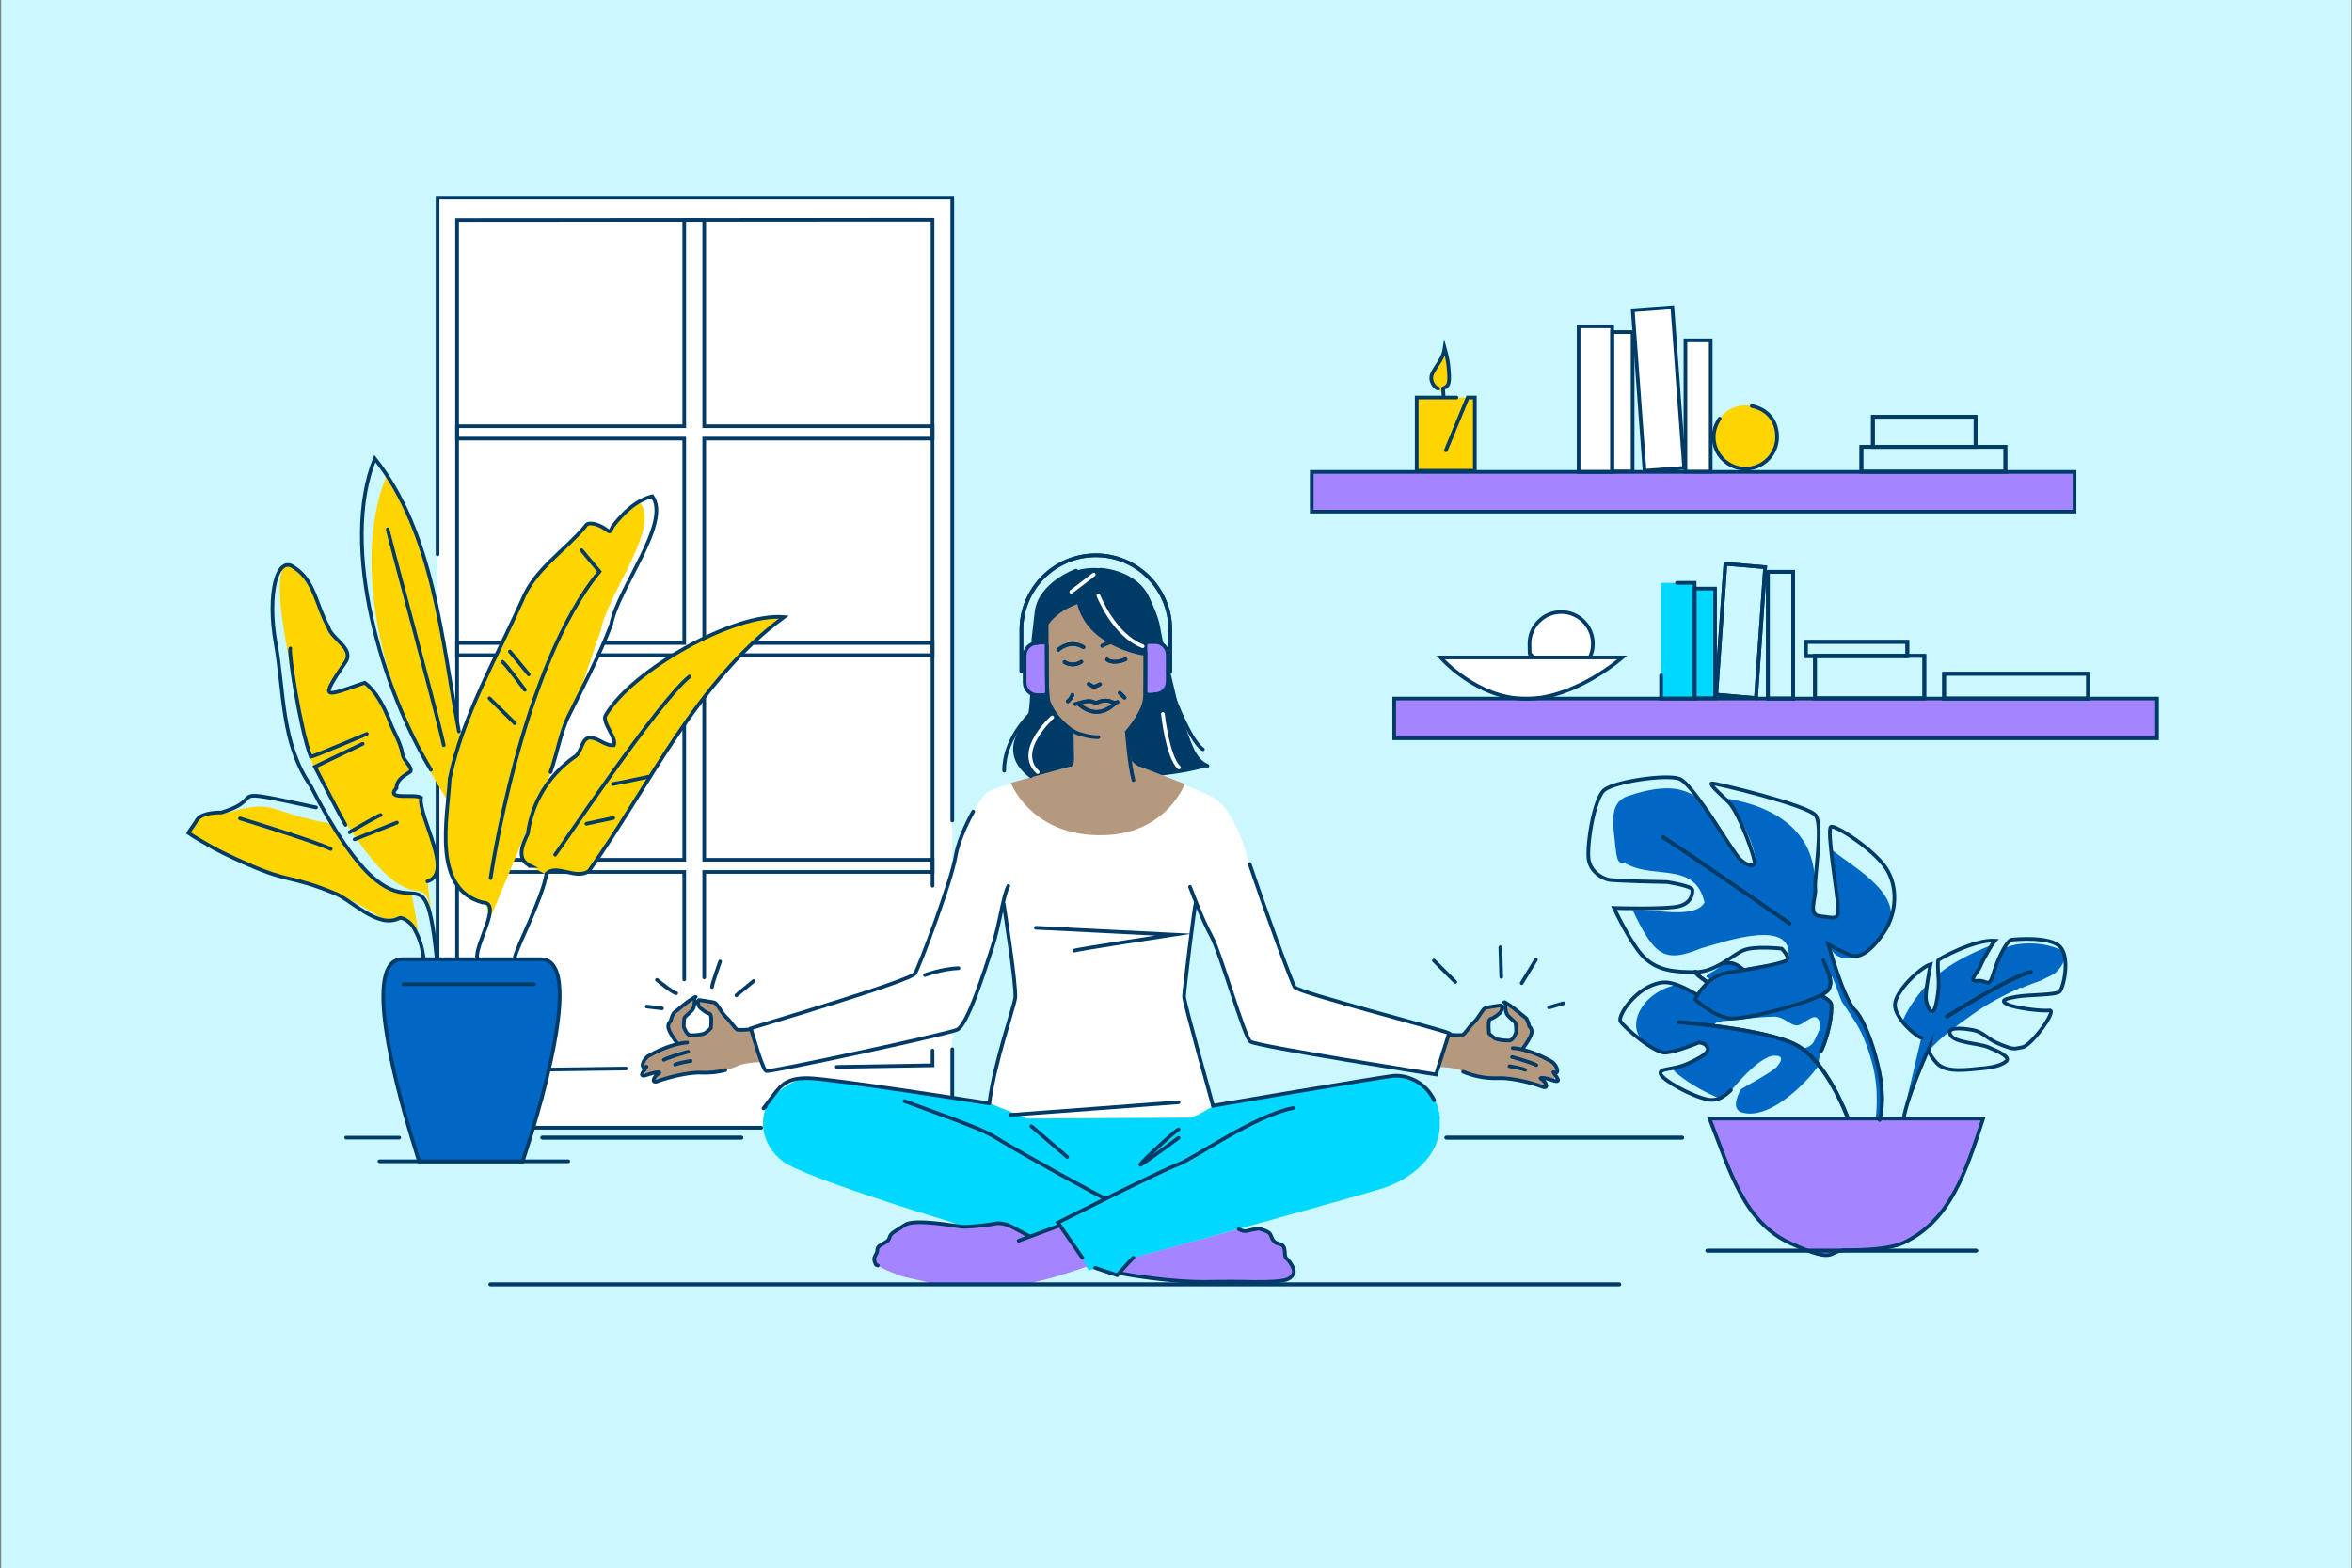 <?xml version="1.0" encoding="UTF-8"?>
<svg xmlns="http://www.w3.org/2000/svg" xmlns:i="http://ns.adobe.com/AdobeIllustrator/10.0/" version="1.1" viewBox="0 0 1024 683">
  <rect x="0" y="0" width="1024" height="683" fill="#808080" stroke="none"/>
  <defs>
    <style>
      .cls-1 {
        fill: #ffd500;
      }

      .cls-1, .cls-2, .cls-3, .cls-4, .cls-5, .cls-6, .cls-7, .cls-8 {
        stroke-width: 0px;
      }

      .cls-9, .cls-10, .cls-11, .cls-12 {
        stroke-miterlimit: 10;
      }

      .cls-9, .cls-10, .cls-11, .cls-12, .cls-13, .cls-14 {
        fill: none;
        stroke-linecap: round;
      }

      .cls-9, .cls-10, .cls-12, .cls-13, .cls-14 {
        stroke-width: 1.6px;
      }

      .cls-9, .cls-11, .cls-12, .cls-13, .cls-14 {
        stroke: #003b68;
      }

      .cls-9, .cls-11, .cls-13 {
        display: none;
      }

      .cls-2 {
        fill: #b4997e;
      }

      .cls-3 {
        fill: #a584ff;
      }

      .cls-4 {
        fill: #cbf8ff;
      }

      .cls-5 {
        fill: #003b68;
      }

      .cls-10 {
        stroke: #fff;
      }

      .cls-11 {
        stroke-width: 1.4px;
      }

      .cls-6 {
        fill: #00d8ff;
      }

      .cls-13, .cls-14 {
        stroke-linejoin: round;
      }

      .cls-7 {
        fill: #fff;
      }

      .cls-8 {
        fill: #0067c4;
      }
    </style>
  </defs>
  <g id="Ebene_11" data-name="Ebene 11">
    <rect class="cls-4" x=".5" y="0" width="1023.2" height="683.7"></rect>
  </g>
  <g id="Ebene_4" data-name="Ebene 4">
    <g>
      <line class="cls-11" x1="414.6" y1="450.4" x2="414.6" y2="477.7"></line>
      <rect class="cls-7" x="191.6" y="86.1" width="218.8" height="389.7"></rect>
      <polygon class="cls-7" points="190.5 86.1 190.5 491.1 414.4 490.6 414.6 449.6 406.2 450.7 406 463.5 198.9 466.6 199.1 96 405.7 96 406.2 404.3 414.6 380.1 414.6 86.1 190.5 86.1"></polygon>
      <line class="cls-11" x1="332.2" y1="464.7" x2="320.1" y2="464.9"></line>
      <polyline class="cls-11" points="406 452.4 406 463.9 347.9 464.6"></polyline>
      <polyline class="cls-11" points="281 465.3 199 466.3 199 95.9 406 95.8 406 403.8"></polyline>
      <polyline class="cls-7" points="306.6 451.6 306.6 379.7 406 379.7 406 374.4 306.6 374.4 306.6 285.3 406 285.3 406 280 306.6 280 306.6 191 406 191 406 185.6 306.6 185.6 306.6 95.9 297.9 95.9 297.9 185.6 199 185.6 199 191 297.9 191 297.9 280 199 280 199 285.3 297.9 285.3 297.9 374.4 199 374.4 199 379.7 297.9 379.7 297.9 453"></polyline>
      <line class="cls-11" x1="306.6" y1="450" x2="306.6" y2="440.2"></line>
      <line class="cls-12" x1="629.7" y1="495.4" x2="732.4" y2="495.4"></line>
      <line class="cls-12" x1="236.1" y1="495.4" x2="322.8" y2="495.4"></line>
      <line class="cls-11" x1="150.7" y1="495.4" x2="173.8" y2="495.4"></line>
    </g>
    <g>
      <line class="cls-12" x1="414.6" y1="456.9" x2="414.6" y2="477.7"></line>
      <polyline class="cls-12" points="190.5 241.4 190.5 86.1 414.6 86.1 414.6 357.3"></polyline>
      <polyline class="cls-12" points="331.4 491.1 190.5 491.1 190.5 276"></polyline>
      <polyline class="cls-12" points="406 457.5 406 463.9 364.3 464.6"></polyline>
      <polyline class="cls-12" points="272.5 465.3 199 466.3 199 95.9 406 95.8 406 385.7"></polyline>
      <polyline class="cls-12" points="260.9 285.3 297.9 285.3 297.9 374.4 199 374.4 199 379.7 297.9 379.7 297.9 426.5"></polyline>
      <polyline class="cls-12" points="220.7 280 199 280 199 285.3 218.8 285.3"></polyline>
      <polyline class="cls-12" points="306.6 425.6 306.6 379.7 406 379.7 406 374.4 306.6 374.4 306.6 285.3 406 285.3 406 280 306.6 280 306.6 191 406 191 406 185.6 306.6 185.6 306.6 95.9 297.9 95.9 297.9 185.6 199 185.6 199 191 297.9 191 297.9 280 263.1 280"></polyline>
      <line class="cls-9" x1="306.6" y1="450" x2="306.6" y2="440.2"></line>
      <line class="cls-12" x1="629.7" y1="495.4" x2="732.4" y2="495.4"></line>
      <line class="cls-12" x1="236.1" y1="495.4" x2="322.8" y2="495.4"></line>
      <line class="cls-12" x1="150.7" y1="495.4" x2="173.8" y2="495.4"></line>
    </g>
    <g>
      <path class="cls-7" d="M563.7,429.9c-1.7-2.7-17.3-45.8-21.6-59.8-4.3-14-9.6-20.3-14-22.9-4.3-2.7-35.2-14.6-35.2-14.6l9.7,20.7-45-1.4,10.3-18.9c-1.7,1.3-34.9,9.4-38.2,12.1-3.3,2.7-12,17.8-13.6,28.2s-15.6,47.5-17.6,50.8c-2,3.3-68.8,22.9-71.5,23.9,0,0,5,18,6.7,18.6,1.7.7,78.5-16,83.1-18,4.7-2,12-25.9,15.3-35.9,2.2-6.7,3.6-14.6,4.9-20.3,2.8,19.9,5.4,40,5.1,42.3-.7,4.7-9,27.9-11.3,45.9,1,1.3,16,6.3,16,6.3h67.8c7,0,13.6-5.3,13.6-5.3,0,0-12.6-45.2-12.6-47.5s2.5-21.7,5-41.6c1.9,4.7,4.3,10.6,6.9,15.4,4,7.3,14.3,43.9,17,45.9,2.7,2,80.8,14.3,80.8,14.3l5.7-18c-2.7-1.3-65.5-17.3-67.2-20Z"></path>
      <path class="cls-6" d="M627,487.5c-1.3-15.3-13.3-19.6-20-19-6.7.7-78.5,13-78.5,13l-6.9,4-3.3,1.2c-14.5,0-46.6.3-71.1.4l-16.2-6.6s-68.3-10.8-78.8-11c-5.2,0-12.5,4-17.1,10s-4.5,18.6,5.8,26.3c8.5,6.3,57.9,21.7,74.5,26.8v.2s.9.3,2.4.6c2,.6,3.1.9,3.1.9l1-.4c1.7.1,3.5.2,5.3,0,5.8-.7,8.9-1.3,11.7,0,2.9,1.3,6.2,2.9,7.5,3.5,1.3.7,2.9,1.1,5.5,0,1.5-.6,6.3-2.2,10-3.5l12.1,19.3s115.6-31.8,127.9-35.7,26.3-14.6,24.9-29.9ZM540.7,490.8l7-2.5c-2.1,1-4.3,2.1-6.4,3.2-.2-.2-.4-.5-.6-.7Z"></path>
      <path class="cls-2" d="M327.1,448.3c-.7,0-1.4.1-2,.2l1-.2s-4.5.6-5.3,0-2.4-3.1-4.8-5.4c-2.4-2.3-3.4-6.1-5.3-6.4-1.5-.3-4.8-.9-6.2-1-.4,0-.7.2-.7.6,0,.8.1,1.9,1,2.8,1.1,1,2.5,2.1,4,2.5,1.3.4.6,6.3.6,6.3,0,0-1.2,1.3-2.4,2.1-1.2.8-4.8,1.2-6.5,1-1.8-.2-2.9-3.7-2.9-3.7,0,0,0-3.4.4-4.1.4-.7,3.4-2.8,3.8-4,.4-1.2.9-3.5.2-3.9-.3-.2-.7-.2-1,0-3.7,2.3-5.5,4.2-7.4,5.7-.8.6-1.6,3.1-1.6,3.6,0,.4-.8,4-.7,4.4,1.4,2.9,3.2,5.2,3.5,5.7h.7c-8,2.4-12,4.7-13.2,5.4-2.7,1.5-3.9,6.2-.9,4.7-.4,1.1-1.1,4,.4,3.5,5-1.7,5.6-.9,5.1-.7-2.7,1.5-1.9,4-.6,3.5,3-1.2,12.6-3.9,18.6-3.7,7.9.3,13.6-1.8,16.9-3.3,2.2-1,8.3-1.4,9.5-1.4l-4.3-14.1Z"></path>
      <path class="cls-2" d="M675.4,462.2c-5.5-2.5-10.6-4.5-15.3-6l2.8.6c.2-.5,2.1-2.7,3.5-5.7.2-.4-.7-4-.7-4.4,0-.5-.7-3-1.6-3.6-2-1.4-3.8-3.4-7.4-5.7-.3-.2-.7-.2-1,0-.6.4-.2,2.7.2,3.9.4,1.2,3.4,3.4,3.8,4,.4.6.4,4.1.4,4.1,0,0-1.1,3.6-2.9,3.7s-5.3-.2-6.5-1c-1.2-.8-2.4-2.1-2.4-2.1,0,0-.7-6,.6-6.3,1.6-.4,2.9-1.6,4-2.5.9-.8,1.1-2,1-2.8,0-.4-.4-.6-.7-.6-1.4.2-4.7.7-6.2,1-1.9.4-2.9,4.1-5.3,6.4-2.4,2.3-3.9,5-4.8,5.4s-5.3,0-5.3,0l1.1.2c-.9,0-1.7-.1-2.4-.2l-4,14c1.3,0,7.4.4,9.5,1.4,3.3,1.5,9,3.6,16.9,3.3,6-.2,15.6,2.5,18.6,3.7,1.3.5,2-2-.6-3.5-.4-.2.1-1,5.1.7,1.5.5.8-2.4.4-3.5,3,1.5,1.9-3.4-.9-4.7Z"></path>
      <path class="cls-3" d="M473.4,551.5s-17.8,6.3-26.8,7.5-24.1.3-24.1.3c0,0-14.8.5-18.1-.7s-10-2-13.6-3.5-9-3.3-9.8-5.7,1.2-3,1.2-5.3,4.5-2.7,5.2-5,2.7-2.8,6.8-5.7,22.4.7,24.8.8,11.5-.7,14-1.3,5.5.2,7.5,1.2,7.8,4.2,7.8,4.2l13.5-4.5"></path>
      <path class="cls-3" d="M488,554.5c.7.2,21.4,4,38.1,3.7s16,.2,25.1,0,10.5-1.2,11.8-3.3-1.7-5.8-3-7,.5-5.5-3-6.2-3.2-3.6-4.3-4.7-4.7-2-4.7-2c0,0-3.3.5-5,1s-3.7-.8-3.7-.8l-46.9,12.8"></path>
      <path class="cls-6" d="M493.4,547.7c-.8.7-7,7.6-7,7.6l-9.6-3.2"></path>
      <g>
        <path class="cls-5" d="M525.7,333.6c-6.2-2.7-8.2-11.4-11.8-20.7s-8.9-41.1-14.3-52.5-16.8-12.3-16.8-12.3c0,0-11-3-19.3,2.9s21,86.5,21,86.5c0,0,15.6.7,16.1.7s16.8-1.4,25.2-4.4Z"></path>
        <path class="cls-5" d="M468.5,248.5s-15.7,5.7-17.2,17.9l-1.4,12.2s-.7,29-1.4,32.5-13.1,14.6-.9,26.3,23.4,7.5,23.9,7.9"></path>
        <path class="cls-2" d="M496.4,334c-2.5-1-3.7-2.8-3.7-2.8,0,0-1.2-7-2-12.3,1.8-2.2,7.6-9.4,7.8-15,.2-3.6.2-19.1.2-19.1-1.8,0-25.2-4.1-29.1-22.7,0,0-9.5,2.7-14.1,9.9h0s0,0,0,0c-.8,1.3.6.5.2,2.1v5.4c0,10.4,0,23.9,1,26.5,1.9,4.9,6.6,10,10.7,12.4,0,3.9.2,9.6.2,12.1,0,4-1.8,3.3-1.8,3.3l-25.7,7.1s8.9,23.6,40.5,22.8c27.3-.7,35.2-22.3,35.2-22.3l-19.5-7.6Z"></path>
        <g>
          <path class="cls-14" d="M463.5,288.3s3.2,2.4,7.3-.1"></path>
          <path class="cls-14" d="M482,287.2s2.3,2.3,8-.1"></path>
          <path class="cls-14" d="M460.7,283s4.9-4.8,11-1.2"></path>
          <path class="cls-14" d="M479.9,281.2c.4-.2,2.4-1.4,3.9-1.5"></path>
          <path class="cls-14" d="M474,297.9c.6.2,1.3.8,1.8,1s1,0,1.4-.1l1.7-.8"></path>
          <path class="cls-14" d="M468.2,306.6s4.1-1.3,5.8-1.3,3.2.9,3.2.9c0,0,1.2-.7,2.3-.9s2.5-.5,4.4.3,2.6.1,2.6.1"></path>
          <path class="cls-14" d="M469.9,306.9c.7.3,7.3,7.1,15.3-.4"></path>
          <path class="cls-14" d="M466.9,302.6s-.7,1.9-2,2.8"></path>
          <path class="cls-14" d="M487.5,301.7l2.1,2.1"></path>
        </g>
        <path class="cls-3" d="M451.6,279.8h2.8c.8,0,1.4.6,1.4,1.4v20.1c0,.8-.6,1.4-1.4,1.4h-2.8c-3.1,0-5.5-2.5-5.5-5.5v-11.7c0-3.1,2.5-5.5,5.5-5.5Z"></path>
        <path class="cls-3" d="M504.3,279.8h2.8c.8,0,1.4.6,1.4,1.4v20.1c0,.8-.6,1.4-1.4,1.4h-2.8c-3.1,0-5.5-2.5-5.5-5.5v-11.7c0-3.1,2.5-5.5,5.5-5.5Z" transform="translate(1007.2 582.3) rotate(-180)"></path>
        <path class="cls-12" d="M444.7,292.3c0-.2,0-17.9,0-18.1,0-17.9,14.5-32.4,32.4-32.4s32.4,14.5,32.4,32.4,0,18.1,0,18.3"></path>
      </g>
      <line class="cls-12" x1="705" y1="559.3" x2="213.5" y2="559.3"></line>
    </g>
    <g>
      <path class="cls-12" d="M544.1,376.3c5.9,17.6,18.1,51.3,19.6,53.6s64.5,18.6,67.2,20l-5.7,18s-78.1-12.3-80.8-14.3-13-38.6-17-45.9-7.6-17.2-9.3-21.5"></path>
      <path class="cls-11" d="M492.9,332.6s30.9,12,35.2,14.6,9.6,9,14,22.9,1.2,3.8,2,6.2"></path>
      <path class="cls-12" d="M423.7,353.4c-3.3,5.9-6.7,13.6-7.7,19.7-1.7,10.3-15.6,47.5-17.6,50.8s-68.8,22.9-71.5,23.9c0,0,5,18,6.7,18.6s78.5-16,83.1-18,12-25.9,15.3-35.9,4.7-22.6,7-26.7"></path>
      <path class="cls-11" d="M467.9,332.9c-1.7,1.3-34.9,9.4-38.2,12.1-1.4,1.1-3.7,4.3-6,8.5"></path>
      <path class="cls-12" d="M528.1,481.5s-12.6-45.2-12.6-47.5,4.4-38.6,5.1-40.9"></path>
      <path class="cls-11" d="M430.7,480.5c1,1.3,16,6.3,16,6.3h67.8c7,0,13.6-5.3,13.6-5.3"></path>
      <path class="cls-12" d="M437,393.7s5.7,36.2,5,40.9-9,27.9-11.3,45.9"></path>
      <path class="cls-11" d="M440.3,341.3s8.6,23.3,40.2,22.5c27.3-.7,35.2-21.6,35.2-21.6"></path>
      <path class="cls-12" d="M624.4,479.1c-4.1-8.5-12.6-11.1-17.8-10.6s-78.5,13-78.5,13"></path>
      <path class="cls-11" d="M471.2,547.7l3.4,4.9s114.7-31.3,127-35.2,26.3-14.6,24.9-29.9c-.3-3.3-1.1-6.1-2.2-8.4"></path>
      <path class="cls-12" d="M563,482.5c-17,3.3-42.9,21.9-50.2,24.6s-48.4,23.4-52.2,25.3l10.6,15.3"></path>
      <path class="cls-11" d="M332.6,483.6c-2.1,6.6-.4,16,7.9,22.2s80,28.4,80,28.4"></path>
      <path class="cls-11" d="M333.2,482c-.2.5-.4,1-.6,1.6"></path>
      <path class="cls-12" d="M430.7,480.5s-68.3-10.8-78.8-11-12.5,4-17.1,10-1.1,1.6-1.5,2.5"></path>
      <path class="cls-12" d="M393.8,479.5c34.9,12.7,35.2,13.1,42.6,17.6,8.6,5.3,43.9,24.8,44.9,24.8"></path>
      <line class="cls-12" x1="461.3" y1="533.7" x2="443.5" y2="540.3"></line>
      <path class="cls-11" d="M382.3,551.1c2,1.6,5.7,2.9,8.4,4s10.3,2.3,13.6,3.5,18.1.7,18.1.7c0,0,15.1.8,24.1-.3s26.8-7.5,26.8-7.5"></path>
      <path class="cls-12" d="M448.1,538.3s-5.8-3.2-7.8-4.2-5-1.8-7.5-1.2-11.6,1.5-14,1.3-20.6-3.7-24.8-.8-6.2,3.3-6.8,5.7-5.2,2.7-5.2,5-2,3-1.2,5.3.7,1.1,1.4,1.7"></path>
      <path class="cls-12" d="M488,554.5c.7.2,21.4,4,38.1,3.7s16,.2,25.1,0,10.5-1.2,11.8-3.3-1.7-5.8-3-7,.5-5.5-3-6.2-3.2-3.6-4.3-4.7-4.7-2-4.7-2c0,0-3.3.5-5,1s-3.7-.8-3.7-.8"></path>
      <path class="cls-12" d="M493.4,547.7c-.8.7-7,7.6-7,7.6l-9.6-3.2"></path>
      <path class="cls-12" d="M451,404l59.9,3s-44.2,6.7-43.2,7"></path>
      <path class="cls-12" d="M513.1,491.8c-1.7.7-19.3,17-16.3,15.3s16.3-11.6,16.3-11.6"></path>
      <line class="cls-12" x1="449" y1="490.4" x2="464.6" y2="503.8"></line>
      <path class="cls-12" d="M402.7,424.6s7.3-2.7,14.6-3"></path>
      <g>
        <path class="cls-14" d="M315.8,466c-2.9.8-6.5,1.3-10.8,1.1-6-.2-15.6,2.5-18.6,3.7s-2-2,.6-3.5c.4-.2-.1-1-5.1.7s-.8-2.4-.4-3.5c-3,1.5-1.7-3.2.9-4.7s10.1-5.4,16.8-5.8"></path>
        <path class="cls-13" d="M331.5,462.4c-1.3,0-7.4.4-9.5,1.4-1.5.7-3.6,1.5-6.1,2.2"></path>
        <path class="cls-12" d="M294.9,454.5c-.2-.5-2.1-2.7-3.5-5.7s.7-4,.7-4.4.7-3,1.6-3.6c2-1.4,3.8-3.4,7.4-5.7s.7-.2,1,0c.6.4.2,2.7-.2,3.9s-3.4,3.4-3.8,4-.4,4.1-.4,4.1c0,0,1.1,3.6,2.9,3.7s5.3-.2,6.5-1,2.4-2.1,2.4-2.1c0,0,.7-6-.6-6.3-1.6-.4-2.9-1.6-4-2.5-.9-.8-1.1-2-1-2.8s.4-.6.7-.6c1.4.2,4.7.7,6.2,1s2.9,4.1,5.3,6.4,3.9,5,4.8,5.4,5.3,0,5.3,0"></path>
        <path class="cls-12" d="M299.6,458c-.2,0-7.7,2.1-10.6,3.5"></path>
        <path class="cls-12" d="M300.7,462s-5.1.8-6.8,1.6"></path>
      </g>
      <g>
        <path class="cls-14" d="M637,466.7c3.4,1.4,8.7,3.1,15.8,2.8,6-.2,15.6,2.5,18.6,3.7s2-2-.6-3.5c-.4-.2.1-1,5.1.7s.8-2.4.4-3.5c3,1.5,1.7-3.2-.9-4.7s-10.1-5.4-16.8-5.8"></path>
        <path class="cls-13" d="M626.4,464.7c1.3,0,7.4.4,9.5,1.4.4.2.7.3,1.1.5"></path>
        <path class="cls-12" d="M662.9,456.8c.2-.5,2.1-2.7,3.5-5.7s-.7-4-.7-4.4-.7-3-1.6-3.6c-2-1.4-3.8-3.4-7.4-5.7s-.7-.2-1,0c-.6.4-.2,2.7.2,3.9s3.4,3.4,3.8,4,.4,4.1.4,4.1c0,0-1.1,3.6-2.9,3.7s-5.3-.2-6.5-1-2.4-2.1-2.4-2.1c0,0-.7-6,.6-6.3,1.6-.4,2.9-1.6,4-2.5.9-.8,1.1-2,1-2.8s-.4-.6-.7-.6c-1.4.2-4.7.7-6.2,1s-2.9,4.1-5.3,6.4c-2.4,2.3-3.9,5-4.8,5.4s-5.3,0-5.3,0"></path>
        <path class="cls-12" d="M658.3,460.3c.2,0,7.7,2.1,10.6,3.5"></path>
        <path class="cls-12" d="M657.2,464.3s5.1.8,6.8,1.6"></path>
      </g>
      <g>
        <path class="cls-12" d="M453.5,276.4c2.8-10.5,16.1-14.4,16.1-14.4,3.9,18.6,27.3,22.7,29.1,22.7,0,0,0,15.5-.2,19.1-.3,5.6-6.1,12.9-7.9,15,0,0,1.1,14.5,2.9,20.9"></path>
        <path class="cls-12" d="M478.2,321c-1.8,0-3.6,0-8.2-1.4s-11-7.6-13.3-13.6c-1.2-2.9-1-19.8-1-30.4s-.3-3.1-.2-3.7"></path>
        <path class="cls-12" d="M508.5,291.8c2.1,8.9,3.9,17,5.4,21,3.6,9.3,5.4,18.2,11.8,20.7"></path>
        <path class="cls-12" d="M478.1,248.7l1.1-.6s15,.7,20.4,12.2,4.2,11.9,6.1,20"></path>
        <line class="cls-10" x1="466.4" y1="257.7" x2="476.2" y2="250.2"></line>
        <path class="cls-12" d="M449.3,302.6c-.2,4.6-.6,7.3-.8,8.5-.7,3.6-14.7,15.4.3,26.9"></path>
        <path class="cls-12" d="M468.5,248.5s-15.7,5.7-17.2,17.9l-1.4,12.2s0,.5,0,1.5"></path>
        <path class="cls-9" d="M467.1,318.9s1.4,15-.4,16.4"></path>
        <g>
          <path class="cls-14" d="M463.5,288.3s3.2,2.4,7.3-.1"></path>
          <path class="cls-14" d="M482,287.2s2.3,2.3,8-.1"></path>
          <path class="cls-14" d="M460.7,283s4.9-4.8,11-1.2"></path>
          <path class="cls-14" d="M479.9,281.2c.4-.2,2.4-1.4,3.9-1.5"></path>
          <path class="cls-14" d="M474,297.9c.6.2,1.3.8,1.8,1s1,0,1.4-.1l1.7-.8"></path>
          <path class="cls-14" d="M468.2,306.6s4.1-1.3,5.8-1.3,3.2.9,3.2.9c0,0,1.2-.7,2.3-.9s2.5-.5,4.4.3,2.6.1,2.6.1"></path>
          <path class="cls-14" d="M469.9,306.9c.7.3,7.3,7.1,15.3-.4"></path>
          <path class="cls-14" d="M466.9,302.6s-.7,1.9-2,2.8"></path>
          <path class="cls-14" d="M487.5,301.7l2.1,2.1"></path>
        </g>
        <path class="cls-12" d="M451.6,279.8h2.8c.8,0,1.4.6,1.4,1.4v20.1c0,.8-.6,1.4-1.4,1.4h-2.8c-3.1,0-5.5-2.5-5.5-5.5v-11.7c0-3.1,2.5-5.5,5.5-5.5Z"></path>
        <path class="cls-12" d="M504.3,279.8h2.8c.8,0,1.4.6,1.4,1.4v20.1c0,.8-.6,1.4-1.4,1.4h-2.8c-3.1,0-5.5-2.5-5.5-5.5v-11.7c0-3.1,2.5-5.5,5.5-5.5Z" transform="translate(1007.2 582.3) rotate(-180)"></path>
        <path class="cls-12" d="M444.7,292.3c0-.2,0-17.9,0-18.1,0-17.9,14.5-32.4,32.4-32.4s32.4,14.5,32.4,32.4,0,18.1,0,18.3"></path>
        <path class="cls-10" d="M506.3,310.9s2,18.7,7,23.3"></path>
      </g>
      <line class="cls-12" x1="705" y1="559.3" x2="213.5" y2="559.3"></line>
      <path class="cls-10" d="M478.2,259.3s6.7,17.3,19.3,22.1"></path>
      <path class="cls-10" d="M458.1,312.4s-16.3,14.6-6.3,23.8"></path>
      <path class="cls-12" d="M439.9,485.5c.7,0,73.2-5.5,73.2-5.5"></path>
      <path class="cls-12" d="M508.5,297s9,25.5,15.2,29.3"></path>
      <path class="cls-12" d="M448.5,311s-11.5,10.8-11.3,24.6"></path>
      <line class="cls-12" x1="633.6" y1="427.6" x2="624.3" y2="418.3"></line>
      <path class="cls-12" d="M653.6,425.4c0-1.3-.4-12.9-.4-12.9"></path>
      <line class="cls-12" x1="662.5" y1="428.1" x2="668.7" y2="417.9"></line>
      <path class="cls-12" d="M674.4,438.7c1.3-.4,6.2-1.8,6.2-1.8"></path>
      <line class="cls-12" x1="320.6" y1="433.4" x2="328.1" y2="427.2"></line>
      <path class="cls-12" d="M310,429.8c0-1.3,3.5-11.1,3.5-11.1"></path>
      <path class="cls-12" d="M294.4,432.5c-1.3,0-8.4-5.8-8.4-5.8"></path>
      <line class="cls-12" x1="288.2" y1="439.1" x2="281.6" y2="438.3"></line>
    </g>
    <g>
      <path class="cls-3" d="M744.3,487.1c9,22.9,14.7,45,35.4,54.4s15.5,2.9,24.1,2.9,19-.5,24.9-3.2c20.4-9.5,27.3-31.2,34.7-54.1h-119Z"></path>
      <path class="cls-8" d="M821,405.4c9.6-14.9-13.2-27.2-23.2-35.1,1,9.4,3.1,22.2,3.1,25.4,0,5.1-2,3.5-7.8,3.1-5.8-.4-3.3-8.2-3.1-12.4,1.3-23.3-16.3-35.2-38.4-38.7,5.1,3.8,21.6,38.7,6.4,26.3-14.5-17.2-14.3-39.3-49.4-27.3-8.4,2.9-6.2,12.7-5.3,21.9s2.3,6.3,5.2,7.8c12.4,6.4,29.6-1.1,33.6,16.6-4.3,7.7-23.8,2.4-31.3,3.3,9.5,20,13.8,23.2,29.7,16.7,10.2-2.9,41.5-14,38,5.1-4.8,2.6-36.4,1.8-39.9,17.1,0,0,7.8,7.1,14.6,8.2,6.1-.3,46.1-7.6,44.6-15.8s3.2,7.5,4.4,9.1,4.4,6.5,5.1,7.6c3,4.5,5.3,9.8,7.7,18.3,3.5,12.5,1.6,24.5,1.6,24.5,0,.3.8,0,1.1,0,.8,0,2.1.6,2-3.4s.3-2.1.3-3.2c1.9-27.2-20.1-45.4-23.4-69.5,1.3,9.3,15.9,9.2,24.4-5.5ZM794.4,418.1l.9,2.5c-.5-1.1-.9-2-.9-2.5Z"></path>
      <path class="cls-12" d="M779.1,402.1s-48.1-33.3-55-37.5"></path>
      <path class="cls-8" d="M829.7,481.7c-.5,1.9-1,3.6-1.2,5.1l1.2-5.1Z"></path>
      <path class="cls-8" d="M879.7,430.2c.2,0,.3,0,.5,0,2.8-1.2,5.7-2.3,8.6-3.3.2,0,.3-.2.5-.3,1.6-.8,3.3-1.6,4.9-2.4,2.4-2,4.3-4.4,4.7-7.2-.2-1.1-.5-2.1-.9-3-3.8-1.9-8.1-2.9-12.2-3.1-4.5-.3-9.4.2-13.6,2.2-1.5,2.7-3.1,6.4-4.3,10.3-2.2,7.3-2.7,3.1-7.1,3.5-4.4.4.4-4,1.3-6.4.6-1.7,3.2-6.2,4.8-8.9-4.8,1.9-9.4,4-13.9,6.5-3,1.7-6,3.6-8.6,5.7-.2.2-.4.4-.6.5,0,.8,0,1.5.1,2.3.2,4.2-1.1,12.9-2.4,13.5-1.3.7-2.7-2.4-3.1-5.3-.2-1,0-3.3.4-5.8-.6.6-1.2,1.3-1.8,2-2.3,2.7-4.4,5.6-6.2,8.7-.9,1.5-1.6,3-2.3,4.6,0,.2-.2.4-.3.6,2.9,3.6,6.8,6.6,8.3,7l-7,29.7c3.1-10.7,10.1-26.1,10.1-26.1-.1.6-.4,1.3,0,2.5,0-.1.2-.3.3-.4,1.2-1.6,2.7-3.1,4.1-4.4,1.4-1.3,2.9-2.5,4.4-3.7-.2-1.2.8-1.7,2.4-1.9,1.9-1.5,3.8-2.9,5.8-4.3,3.2-2.3,6.5-4.6,10-6.6,4.1-2.3,8.2-4.4,12.5-6.3,0-.2.2-.4.5-.4Z"></path>
      <path class="cls-12" d="M847.6,442.7s27.7-17.5,36.6-19.5"></path>
      <path class="cls-12" d="M793.2,433.7c2.1,1.2,4,2.5,4.1,3.9.4,8-3.5,18.8-4.7,20.4"></path>
      <path class="cls-12" d="M750.2,419.5c1.8-.2,2.6-.2,3.9,0,2.3.6,3.2,1.5,4.7,2.6"></path>
      <path class="cls-12" d="M738.1,423.2c.3,1.1,2.5,2.6,5,4.4"></path>
      <path class="cls-8" d="M796,435.5c-1.9-2-10.6-3.8-10.6-3.8,0,0-22.9-6.8-25.9-9.3-3-2.5-7.2-3.7-9-3s-1,1.6-4.9,3.7-2.8,2.3-1.3,3.2c1.1.7-1.4.9-1.1,1.5.3,0,.7.2,1,.2.6.2.4,1.1-.3,1-.3,0-.7-.2-1.1-.2-1,1.3-4,4.4-4,4.4-2.6-1.5-5.7-3.3-8.8-4.4-1.1.2-2.2.5-3.2.9-4.9,1.7-9.4,4.8-12.2,9.3-2.3,3.8-3.3,8.3-.9,12.3.7,1.2,1.6,2.2,2.7,3.2,3.4,2.4,6.8,4.2,8.8,4,4.9-.4,14.4-4.4,14.4-4.4,0,0,2.9,0,3.8,2.2.8,2-1.9,3.8-6.9,6.1,0,.3,0,.6-.5.6-.2,0-.4,0-.6,0-.3.1-.6.3-1,.5-2.1,1-4.3,1.5-6.1,1.9.6,1.1,1.7,2.1,2.7,2.8,5.4,4.3,11.5,7.5,17.8,10.2,4-1.8,7-6.2,10.1-9.4,4.2-4.4,9.8-9.3,13.7-9.3s3.3,2,1.1,4.7c-2.2,2.7-15.7,9.5-16,10.2-.1.4-2.1,4-1.9,6.7,0,1.2,1.1,2.7,2.2,3,13.6,4.5,32.1-17.1,33.7-20.4,0,0,.2-2.5.3-3.1s5-15.1,5.3-17.8c.3-2.8.6-5.3-1.3-7.3ZM790.7,451.4c-.6,1.6-1.2,3-2.7,4-2.5,1.8-4.6.7-7.1-.4-5.1-2.2-10.2-3.9-15.6-5-5.6-1.1-11.6-1.9-17.3-2.6-.3,0-.5-.3-.5-.6,0,0,0,0,0,0-.2.2-.6.2-.8,0-.1-.3-.2-.5-.1-.8.2-1.3,5.3-1.5,6.5-1.6,6-.5,11.1-1.5,19.3-1.7,4.3,0,6.8,3.7,9.8,3.8s7.4-5.8,9.4-2.7,0,5.5-.9,7.7Z"></path>
      <path class="cls-12" d="M804.3,486.4s-8.9-24.2-22.2-31.3-51.2-10-51.2-10"></path>
      <path class="cls-12" d="M743.3,544.6h117.1"></path>
    </g>
    <g>
      <path class="cls-12" d="M744.3,487.1c9,22.9,14.7,45,35.4,54.4s15.5,2.9,24.1,2.9,19-.5,24.9-3.2c20.4-9.5,27.3-31.2,34.7-54.1h-119Z"></path>
      <path class="cls-12" d="M793.9,418.1c0,1.8,4.9,8.4,2.2,12.9s-36.6,13.5-43.5,12.4-14.6-8.2-14.6-8.2c0,0,4.9-10.4,14.4-11.7s23.9-4,25.5-5.3-2.2-5.1-2.2-5.1c0,0-11.7-1.3-16.6.7s-12,9.5-21.1,9.5-16.4-.7-22.2-6.4-13.1-21.5-13.1-21.5c0,0,23.7.7,28.8-.9s5.5-5.5,5.3-7.1-10.9-3.3-10.9-3.3c0,0-23.5-.4-25.9-1.1s-6.9-2.9-8.2-8,2-27.3,6.7-31,26.6-6.9,32.6-4.9,23.1,31.9,26.4,35,5.8,3.3,6.4,1.8-6.9-22.4-11.3-26.6-8.6-8-7.3-8.2,41.9,9.5,45.2,14-.7,27.5-.2,31.7-3.5,11.7,2.2,12.2,7.8,2,7.8-3.1-5.3-35.2-3.1-35.9,18.6,10,23.9,18,4.7,19.5-.7,27.7-10.2,11.1-13.3,10.6-11.1-5.1-11.1-5.1c0,0,6.7,24.2,11.7,28.8s15.1,32.6,10.6,47.7"></path>
      <path class="cls-12" d="M779.1,402.1s-48.1-33.3-55-37.5"></path>
      <path class="cls-12" d="M836.7,452c-2.7-.7-11.7-8.6-11.7-14.4s10.9-16.2,15.5-17.7c0,0-2.4,12.2-2,15.1s1.8,6,3.1,5.3,2.7-9.3,2.4-13.5-.4-8-.2-8.6,15.7-9.1,24.6-8.6c-.4.4-5.3,8.6-6.2,11.1s-5.8,6.9-1.3,6.4,4.9,3.8,7.1-3.5,6-14.2,7.8-14.4,17.1-1.6,21.3,3.3,1.3,17.7-.4,19.3-13.5,1.3-18.6,2.2-7.5,1.6-4.2,3.3,14.9,3.1,18.4,2.7-7.8,15.3-11.7,16-3.3,1.3-9.5-1.1-7.3-5.5-12.4-6.4-11.5-1.3-9.5,2.2,12,3.5,16.4,5.3,10,4.4,7.8,6.2-6,2.7-11.1,3.1-14.9,2.2-19.1-2.4-3.3-6-3.1-7.1c0,0-9.8,21.5-11.3,31.3"></path>
      <path class="cls-12" d="M847.6,442.7s27.7-17.5,36.6-19.5"></path>
      <path class="cls-12" d="M793.2,433.7c2.1,1.2,4,2.5,4.1,3.9.4,8-3.5,18.8-4.7,20.4"></path>
      <path class="cls-12" d="M750.2,419.5c1.8-.2,2.6-.2,3.9,0,2.3.6,3.2,1.5,4.7,2.6"></path>
      <path class="cls-12" d="M743.1,427.5c-2.6-1.8-4.8-3.3-5-4.4"></path>
      <path class="cls-12" d="M753.6,474.7c-2.8,2.8-5.9,4.9-10,4.1-6.9-1.3-19.7-8.4-20.6-11.1s5.3-1.6,11.5-4.4,9.8-4.9,8.9-7.1-3.8-2.2-3.8-2.2c0,0-9.5,4-14.4,4.4s-18.4-11.3-19.7-13.7,6.9-15.1,17.7-16.8c5.1-.8,11.1,2.7,15.7,5.3"></path>
      <path class="cls-9" d="M791.7,463.7c-.6,3.6-18.5,25.3-33.7,20.4-4.7-1.5-.4-9.1-.2-9.8s13.7-7.5,16-10.2,2.9-4.7-1.1-4.7-9.5,4.9-13.7,9.3-3.4,4-5.3,5.8"></path>
      <path class="cls-12" d="M804.3,486.4s-8.9-24.2-22.2-31.3-51.2-10-51.2-10"></path>
      <path class="cls-12" d="M743.3,544.6h117.1"></path>
    </g>
    <g>
      <rect class="cls-3" x="571.1" y="205.5" width="332.1" height="17.3"></rect>
      <rect class="cls-1" x="616.8" y="173.1" width="25.3" height="31.9"></rect>
      <rect class="cls-7" x="687.3" y="142.1" width="14.6" height="63.4"></rect>
      <rect class="cls-7" x="701.9" y="144.6" width="8.9" height="60.7"></rect>
      <rect class="cls-7" x="713.3" y="134.8" width="17.3" height="70.1" transform="translate(-10.4 52.9) rotate(-4.2)"></rect>
      <rect class="cls-7" x="733.8" y="148.2" width="11" height="57.2"></rect>
      <circle class="cls-1" cx="759.9" cy="190.3" r="13.8"></circle>
      <path class="cls-1" d="M626.2,169.2c-1.3,0-4.3-3.3-2.5-6.8s4.7-6.3,5.3-10.8c0,0,1.2,4.3,1.5,6.8,1,9.1.3,9.5-2.2,10.8l.2,3.5"></path>
      <rect class="cls-12" x="810.4" y="194.6" width="62.7" height="10.8"></rect>
      <rect class="cls-12" x="815.4" y="181.5" width="44.7" height="13.1"></rect>
    </g>
    <g>
      <rect class="cls-12" x="571.1" y="205.5" width="332.1" height="17.3"></rect>
      <polyline class="cls-12" points="629.5 196.1 639 173.1 642.1 173.1 642.1 205 616.8 205 616.8 173.1 634.1 173.1"></polyline>
      <rect class="cls-12" x="687.3" y="142.1" width="14.6" height="63.4"></rect>
      <rect class="cls-12" x="701.9" y="144.6" width="8.9" height="60.7"></rect>
      <rect class="cls-12" x="713.3" y="134.8" width="17.3" height="70.1" transform="translate(-10.4 52.9) rotate(-4.2)"></rect>
      <rect class="cls-12" x="733.8" y="148.2" width="11" height="57.2"></rect>
      <path class="cls-12" d="M748.7,182.3c-1.6,2.3-2.6,5-2.6,8,0,7.6,6.2,13.8,13.8,13.8s13.8-6.2,13.8-13.8-4.7-12.2-11-13.5"></path>
      <path class="cls-9" d="M762.7,176.8c-.9-.2-1.8-.3-2.8-.3-4.6,0-8.7,2.3-11.2,5.8"></path>
      <path class="cls-12" d="M626.2,169.2c-1.3,0-4.3-3.3-2.5-6.8s4.7-6.3,5.3-10.8c0,0,1.2,4.3,1.5,6.8,1,9.1.3,9.5-2.2,10.8l.2,3.5"></path>
      <rect class="cls-12" x="810.4" y="194.6" width="62.7" height="10.8"></rect>
      <rect class="cls-12" x="815.4" y="181.5" width="44.7" height="13.1"></rect>
    </g>
    <g>
      <rect class="cls-3" x="607" y="304.2" width="332.1" height="17.3"></rect>
      <rect class="cls-6" x="723.2" y="253.8" width="14.6" height="50.4"></rect>
      <rect class="cls-6" x="737.8" y="256.3" width="8.9" height="47.8"></rect>
      <polygon class="cls-12" points="764.5 304 747.2 302.5 751.2 245.5 768.5 247 764.5 304"></polygon>
      <rect class="cls-12" x="769.7" y="249" width="11" height="55.2"></rect>
      <path class="cls-7" d="M692.1,286.3c1-1.9,1.4-3.7,1.4-6,0-7.6-6.2-13.8-13.8-13.8s-13.8,6.2-13.8,13.8.4,3.7,1.1,5.4"></path>
      <rect class="cls-12" x="846.4" y="293.4" width="62.7" height="10.8"></rect>
      <path class="cls-7" d="M627.2,286.3h79.1s-20.3,18-41.9,18-37.2-18-37.2-18Z"></path>
      <rect class="cls-12" x="790.2" y="285.6" width="47.6" height="18.5"></rect>
      <rect class="cls-12" x="786.2" y="279.5" width="44.2" height="6.2"></rect>
    </g>
    <g>
      <rect class="cls-12" x="607" y="304.2" width="332.1" height="17.3"></rect>
      <polyline class="cls-9" points="723.2 294.1 723.2 253.8 730.1 253.8"></polyline>
      <polyline class="cls-12" points="730.1 253.8 737.8 253.8 737.8 304.2 723.2 304.2 723.2 294.1"></polyline>
      <rect class="cls-12" x="737.8" y="256.3" width="8.9" height="47.8"></rect>
      <polygon class="cls-12" points="764.5 304 747.2 302.5 751.2 245.5 768.5 247 764.5 304"></polygon>
      <rect class="cls-12" x="769.7" y="249" width="11" height="55.2"></rect>
      <path class="cls-12" d="M692.1,286.3c1-1.9,1.4-3.7,1.4-6,0-7.6-6.2-13.8-13.8-13.8s-13.8,6.2-13.8,13.8.4,3.7,1.1,5.4"></path>
      <rect class="cls-12" x="846.4" y="293.4" width="62.7" height="10.8"></rect>
      <path class="cls-12" d="M627.2,286.3h79.1s-20.3,18-41.9,18-37.2-18-37.2-18Z"></path>
      <rect class="cls-12" x="790.2" y="285.6" width="47.6" height="18.5"></rect>
      <rect class="cls-12" x="786.2" y="279.5" width="44.2" height="6.2"></rect>
    </g>
    <g>
      <path class="cls-8" d="M179.2,495.2c1.9,6.5,3.3,10.6,3.3,10.6h18.4s26.6,0,26.6,0c0,0,30.3-88.1,8-88.1-8.3,0-20.6,0-32.9,0h-8.4c-12.3,0-10.7,0-19,0-17.5,0-3.1,54.1,4,77.5"></path>
      <path class="cls-1" d="M224,417.4c.9-5.1,12.2-26.1,13.9-36.9,4.3-4.5,12.9,2.8,18.5-1.2,26.6-37.4,46.6-82.4,84.9-110.6-21.9-1.9-66.2,23.3-77.5,42.6-2.2,2.8,4.9,10.2,3.5,13.2-3.8.5-6.8-3.3-10.6-3.3-3.9.6-3.1,6.7-7,8.7-11,8-18.1,19.6-19.9,33.1-2.5,5.2-5.1,11.1,1.1,14.1-.1,0,7,3.8,6.9,3.8"></path>
      <path class="cls-1" d="M213.1,400.6c-1.5-5.7-.4-7.1-2.8-7.5-22.5-4.2-15.3-36.4-14.3-54,5.6-27.1,20.1-52.1,31.4-77.3,5.5-13.9,18.5-21.6,27.6-32.5,1.1-2.4,5.5-.9,8.1.7s2.4,2.6,3.8-.6c4.5-5.8,4.7-8.5,12-10.3,8.3,11.4-14.5,39.7-17.3,55.4-5.1,13.5-7.4,24.3-13.8,37.3-3.5,6.9-5.2,17.2-7.9,24.5"></path>
      <path class="cls-1" d="M190.1,417.2c-6.2-60.1-3.2,6.7-49.7-75.8-10.9-19.3-12.1-41.1-16-62.3s-3.9-37.9,3.8-31.9c9,5.8,9.6,17,14.7,25.7,1.3,5.4,11.2,9.2,7.7,15.1-11.9,17.6-9.5,15.3,8.2,9.3,5.1,3.9,8.2,10.2,10.6,16,1.6,5,4.8,9.4,5.8,14.8.2,3.2,4.2,5.3,3.6,7.8-2.8,2-6,3.3-6.2,7.3-5,5.5,7.7,2.3,10.7,4.1-1.3,8.5,14.6,32.9,2.8,36.5"></path>
      <path class="cls-1" d="M143.5,358.6c-27.1-5-23.6-10.9-44.4-4.7-3.6,0-11.9.3-13.6,3.3-.1.4-3.4,4.9-3.6,5.4,1.4,1.1,12.2,7,14.6,8.2,2.3,1.2,5.9,2.8,14,6.4,18.4,8.1,17.1,5.2,35.9,12.2s20.5,15.4,30.1,10.4c1.2-.6,2.1,1.3,3.8,4.3,3.5,6.2-1.6-17-1.2-15.2l-9.6-2.4c-8.9-4.2-16.4-14.6-17.9-17.1-3.7-6.1-6.9-10.7-8.2-10.9Z"></path>
      <path class="cls-1" d="M195.1,348.9c-27.7-42.1-42.7-102.6-27-141.2,22.6,33.9,24.9,73.4,32.4,113.3"></path>
      <path class="cls-1" d="M180.5,404.2c3.5,6.2-1.3-15.4-4-15.4"></path>
    </g>
    <g>
      <path class="cls-12" d="M179.2,495.2c1.9,6.5,3.3,10.6,3.3,10.6h18.4s26.6,0,26.6,0c0,0,30.3-88.1,8-88.1-8.3,0-20.6,0-32.9,0h-8.4c-12.3,0-10.7,0-19,0-17.5,0-3.1,54.1,4,77.5"></path>
      <path class="cls-12" d="M224,417.4c.9-5.1,12.2-26.1,13.9-36.9,4.3-4.5,12.9,2.8,18.5-1.2,26.6-37.4,46.6-82.4,84.9-110.6-21.9-1.9-66.2,23.3-77.5,42.6-2.2,2.8,4.9,10.2,3.5,13.2-3.8.5-6.8-3.3-10.6-3.3-3.9.6-3.1,6.7-7,8.7-11,8-18.1,19.6-19.9,33.1-2.5,5.2-5.1,11.1,1.1,14.1h-.4"></path>
      <path class="cls-12" d="M207.8,417.6c-1.5-5.7,11.3-24.7,2.3-24.6-22.1-6-15.3-36.4-14.3-54,5.6-27.1,20.1-52.1,31.4-77.3,5.5-13.9,18.5-21.6,27.6-32.5,1.1-2.4,5.5-.9,8.1.7s2.4,2.6,3.8-.6c4.5-5.8,10-11.4,17.3-13.2,8.3,11.4-15.1,40.2-17.9,55.8-5.1,13.5-12.1,26.8-18.5,39.8-3.5,6.9-5.2,17.2-7.9,24.5"></path>
      <path class="cls-12" d="M190.1,417.2c-6.2-60.1-11.5,9.4-54.8-74.9-13-18.9-11.5-41.1-15.3-62.3s.6-38.8,8.2-32.8c9,5.8,9.6,17,14.7,25.7,1.3,5.4,11.2,9.2,7.7,15.1-11.9,17.6-9.5,15.3,8.2,9.3,5.1,3.9,8.2,10.2,10.6,16,1.6,5,4.8,9.4,5.8,14.8.2,3.2,4.2,5.3,3.6,7.8-2.8,2-6,3.3-6.2,7.3-5,5.5,7.7,2.3,10.7,4.1-1.3,8.5,14.6,32.9,2.8,36.5"></path>
      <path class="cls-12" d="M137.6,351.6c-43.2-9.3-20-4.2-41.2,2.2-3.6,0-9.2.5-10.8,3.5-.1.4-3.4,4.9-3.6,5.4,1.4,1.1,8.8,5.4,11.2,6.7,2.3,1.2,6.5,3.4,14.7,7,18.4,8.1,18.8,4.8,37.3,12.4,7,2.2,19.1,16,28.6,11,1.2-.6,4.9,1.5,6.5,4.5,3.5,6.2,3.7,10.7,4.1,12.5"></path>
      <path class="cls-12" d="M187.6,335.2c-20.7-34-40-96.9-24.4-135.5,25.7,32.5,29.1,78.9,36.6,118.8"></path>
      <path class="cls-12" d="M241.7,372.2c1.1-1.1,44.8-66.7,58.5-77.6"></path>
      <path class="cls-12" d="M213.6,382.4s13.3-92.2,47.4-133.5l-7.8-9.3"></path>
      <path class="cls-12" d="M126.4,282.4c-.9.9,4.2,34.8,8.9,47.2,1.3-.2,24.4-10,24.4-10"></path>
      <path class="cls-12" d="M157.9,323.9l-20.8,10s9.8,19.1,13.3,25.3"></path>
      <path class="cls-12" d="M168.8,230.5c0,1.1,21.5,80.3,24.4,94"></path>
      <path class="cls-12" d="M104.5,356.4s32.8,10,39.5,13.3"></path>
      <path class="cls-12" d="M165.7,354.9c-2,.7-13.5,7.5-13.5,7.5"></path>
      <line class="cls-12" x1="154.4" y1="365.5" x2="172.8" y2="358.2"></line>
      <line class="cls-12" x1="222" y1="283.7" x2="230.2" y2="293.7"></line>
      <path class="cls-12" d="M218.7,288.2c1.1.4,9.8,12.2,9.8,12.2"></path>
      <line class="cls-12" x1="213.1" y1="304.1" x2="224.2" y2="315"></line>
      <line class="cls-12" x1="255.3" y1="358.7" x2="267" y2="356.2"></line>
      <path class="cls-12" d="M266.8,341.4c1.8-.2,16.2-3.3,16.2-3.3"></path>
      <path class="cls-12" d="M175.6,428.6h56.9"></path>
      <path class="cls-12" d="M165.2,505.7h82.2"></path>
    </g>
  </g>
</svg>
